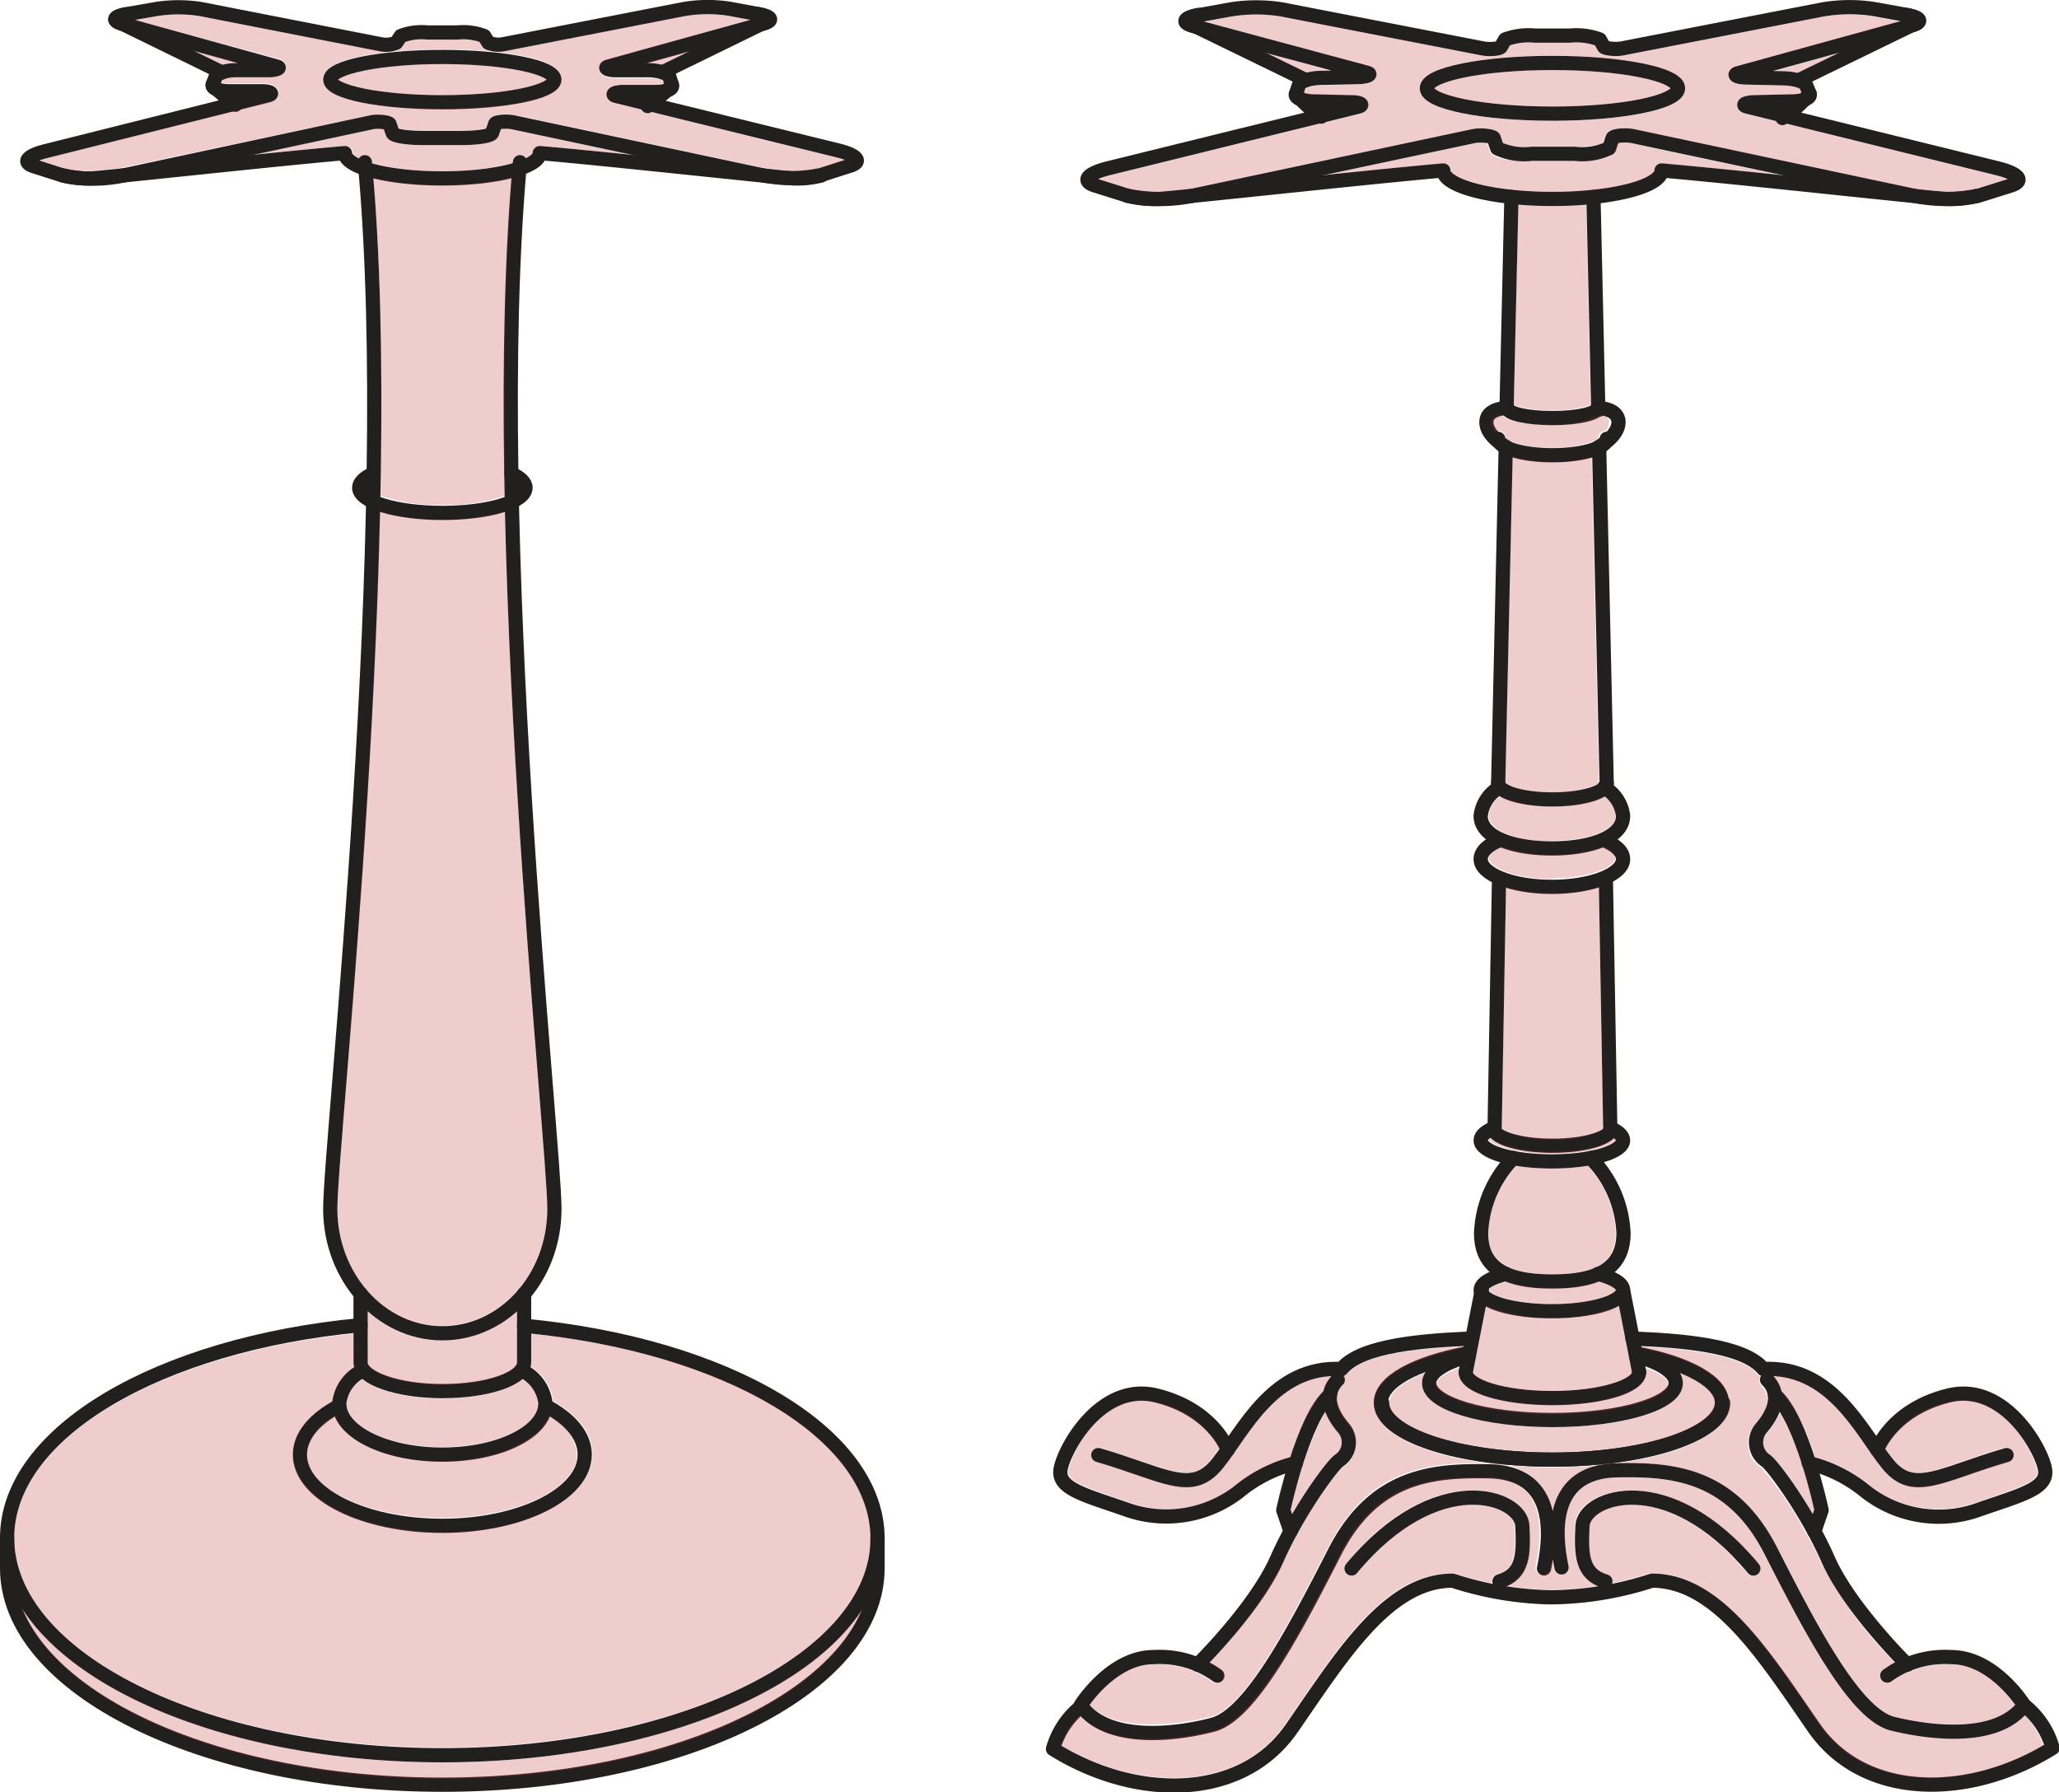 <svg xmlns="http://www.w3.org/2000/svg" viewBox="0 0 144.58 125.87"><defs><style>.cls-1{fill:none;stroke:#221f1f;stroke-linecap:round;stroke-linejoin:round;}.cls-2{fill:#c43939;opacity:0.25;}</style></defs><title>podstole_cl</title><g id="Layer_2" data-name="Layer 2"><g id="Layer_1-2" data-name="Layer 1"><path style="fill:none;stroke:#221f1f;stroke-linecap:round;stroke-linejoin:round;" d="M36.8,93.1c14.14,1.33,24.82,7.52,24.82,14.94,0,8.41-13.68,15.22-30.56,15.22S.5,116.45.5,108c0-7.42,10.68-13.61,24.82-14.94"/><path style="fill:none;stroke:#221f1f;stroke-linecap:round;stroke-linejoin:round;" d="M38.3,98.72c1.71.89,2.76,2.1,2.76,3.43,0,2.75-4.48,5-10,5s-10-2.23-10-5c0-1.33,1.05-2.53,2.76-3.43"/><path style="fill:none;stroke:#221f1f;stroke-linecap:round;stroke-linejoin:round;" d="M36.6,96.23a2.88,2.88,0,0,1,1.7,2.32c0,2-3.24,3.6-7.24,3.6s-7.24-1.61-7.24-3.6a2.89,2.89,0,0,1,1.65-2.3"/><path style="fill:none;stroke:#221f1f;stroke-linecap:round;stroke-linejoin:round;" d="M35.9,33.25c.63.29,1,.63,1,1,0,1-2.61,1.77-5.84,1.77s-5.84-.79-5.84-1.77c0-.37.37-.71,1-1"/><ellipse style="fill:none;stroke:#221f1f;stroke-linecap:round;stroke-linejoin:round;" cx="31.06" cy="5.59" rx="7.87" ry="1.59"/><path style="fill:none;stroke:#221f1f;stroke-linecap:round;stroke-linejoin:round;" d="M.5,108v2.12c0,8.4,13.68,15.21,30.56,15.21s30.56-6.81,30.56-15.21V108"/><path style="fill:none;stroke:#221f1f;stroke-linecap:round;stroke-linejoin:round;" d="M25.62,11.39C28,37.2,23.19,80.1,23.19,84.89s3.52,8.74,7.87,8.74,7.87-3.91,7.87-8.74-4.76-47.69-2.42-73.5"/><path style="fill:none;stroke:#221f1f;stroke-linecap:round;stroke-linejoin:round;" d="M48,.64,35.42,3.09A1.85,1.85,0,0,1,34.29,3L34,2.53a4.14,4.14,0,0,0-1.87-.25H30a4.08,4.08,0,0,0-1.86.25L27.83,3a1.85,1.85,0,0,1-1.13.1L14.12.64a10,10,0,0,0-3.19,0L8.86,1c-.92.17-1,.46-.27.67l10.84,3c.35.09,0,.25-.53.26l-2.33,0c-.7,0-1.32.22-1.42.45l-.21.55c-.1.25.39.46,1.11.48l2.37,0c.59,0,.82.19.39.29L3.22,10.61c-1.34.33-1.7.8-.82,1.07l2,.64a10.23,10.23,0,0,0,4.27,0L26.08,8.59c.48-.1,1.22,0,1.27.12l.22.63c.06.2,1,.35,2.17.35h2.64c1.16,0,2.11-.15,2.17-.35l.22-.63c0-.15.79-.22,1.27-.12l17.38,3.69a10.19,10.19,0,0,0,4.26,0l2-.64c.89-.27.52-.74-.81-1.07L43.31,6.75c-.43-.1-.2-.27.39-.29l2.37,0c.72,0,1.21-.23,1.11-.48L47,5.38c-.09-.23-.71-.43-1.42-.45l-2.32,0c-.58,0-.89-.17-.54-.26l10.84-3c.78-.21.65-.5-.27-.67L51.19.61A10,10,0,0,0,48,.64Z"/><path style="fill:none;stroke:#221f1f;stroke-linecap:round;stroke-linejoin:round;" d="M4.44,12.32a6.83,6.83,0,0,0,1.93.21c.62,0,13.14-1.38,17.85-1.78,0,1,3.06,1.78,6.84,1.78s6.84-.8,6.84-1.78c4.72.4,17.23,1.77,17.85,1.78a6.83,6.83,0,0,0,1.93-.21"/><path style="fill:none;stroke:#221f1f;stroke-linecap:round;stroke-linejoin:round;" d="M14.94,5.93c0,.12.75.78,1.59,1.43"/><path style="fill:none;stroke:#221f1f;stroke-linecap:round;stroke-linejoin:round;" d="M8.86,1c-.92.17-1,.46-.27.67l7,3.42"/><path style="fill:none;stroke:#221f1f;stroke-linecap:round;stroke-linejoin:round;" d="M46.51,5.08l7-3.42c.78-.21.65-.5-.27-.67"/><path style="fill:none;stroke:#221f1f;stroke-linecap:round;stroke-linejoin:round;" d="M45.48,7.45c.88-.68,1.75-1.39,1.7-1.52"/><path style="fill:none;stroke:#221f1f;stroke-linecap:round;stroke-linejoin:round;" d="M36.8,90.86v4.83c0,1.13-2.57,2-5.74,2s-5.74-.92-5.74-2V90.86"/><path style="fill:none;stroke:#221f1f;stroke-linecap:round;stroke-linejoin:round;" d="M75.89,119.75S78,116.37,81,116.37a6.89,6.89,0,0,1,4.48,1.3"/><path style="fill:none;stroke:#221f1f;stroke-linecap:round;stroke-linejoin:round;" d="M84.09,116.9s4.07-4,5.57-7.41,4-6.76,4.41-6.95a1.54,1.54,0,0,0,.26-2.27c-.78-.91-1.49-2.28-.39-3.38"/><path style="fill:none;stroke:#221f1f;stroke-linecap:round;stroke-linejoin:round;" d="M90.62,107.54l-.51-1.49s1.37-6.46,3.28-8.1"/><path style="fill:none;stroke:#221f1f;stroke-linecap:round;stroke-linejoin:round;" d="M91,102.74a10,10,0,0,0-4,2A8.33,8.33,0,0,1,79.07,106c-2.86-1-4.74-1.44-4.61-2.73S77.19,97,81.21,98s5,3.81,5,3.81"/><path style="fill:none;stroke:#221f1f;stroke-linecap:round;stroke-linejoin:round;" d="M103.36,94c-3.25.13-7.79.44-9.16,2.14-4.8-.26-6.88,4.35-8.7,6.63s-3.7.77-8.38-.59"/><path style="fill:none;stroke:#221f1f;stroke-linecap:round;stroke-linejoin:round;" d="M105.29,111.05c1.66-.49,1.71-1.85,1.61-3.9s-6-4.21-12,3"/><path style="fill:none;stroke:#221f1f;stroke-linecap:round;stroke-linejoin:round;" d="M109.65,110.07c-.83-4,.14-6.75,3.91-6.82s8,.2,10.78,5.65,5.91,11.5,8.57,12.15,7.34,1.23,9.22-1.3a5.83,5.83,0,0,1,2,3c-5.84,3.64-13.25,3.64-16.76-1.43S120.57,111,116,111a23.55,23.55,0,0,1-7,1.17h-.13A23.53,23.53,0,0,1,102,111c-4.55,0-7.8,5.33-11.31,10.39s-10.91,5.07-16.75,1.43a5.83,5.83,0,0,1,2-3c1.88,2.53,6.56,2,9.22,1.3s5.78-6.69,8.57-12.15,7-5.71,10.78-5.65,4.74,2.8,3.91,6.82"/><path style="fill:none;stroke:#221f1f;stroke-linecap:round;stroke-linejoin:round;" d="M142.13,119.75s-2.08-3.38-5.13-3.38a6.89,6.89,0,0,0-4.48,1.3"/><path style="fill:none;stroke:#221f1f;stroke-linecap:round;stroke-linejoin:round;" d="M133.93,116.9s-4.07-4-5.57-7.41-4-6.76-4.41-6.95a1.54,1.54,0,0,1-.26-2.27c.78-.91,1.49-2.28.39-3.38"/><path style="fill:none;stroke:#221f1f;stroke-linecap:round;stroke-linejoin:round;" d="M127.4,107.54l.51-1.49s-1.37-6.46-3.28-8.1"/><path style="fill:none;stroke:#221f1f;stroke-linecap:round;stroke-linejoin:round;" d="M127,102.74a10,10,0,0,1,4,2A8.33,8.33,0,0,0,139,106c2.86-1,4.74-1.44,4.61-2.73S140.83,97,136.81,98s-5,3.81-5,3.81"/><path style="fill:none;stroke:#221f1f;stroke-linecap:round;stroke-linejoin:round;" d="M114.63,94c3.25.13,7.82.44,9.19,2.14,4.8-.26,6.88,4.35,8.7,6.63s3.7.77,8.38-.59"/><path style="fill:none;stroke:#221f1f;stroke-linecap:round;stroke-linejoin:round;" d="M112.73,111.05c-1.66-.49-1.71-1.85-1.61-3.9s6-4.21,12,3"/><path style="fill:none;stroke:#221f1f;stroke-linecap:round;stroke-linejoin:round;" d="M121,98.5c0,2.2-5.35,4-11.95,4s-12-1.77-12-4"/><path style="fill:none;stroke:#221f1f;stroke-linecap:round;stroke-linejoin:round;" d="M114.91,95.05c3.61.68,6,2,6,3.45,0,2.2-5.35,4-11.95,4s-12-1.77-12-4c0-1.48,2.44-2.77,6-3.45"/><path style="fill:none;stroke:#221f1f;stroke-linecap:round;stroke-linejoin:round;" d="M114.88,95.22c1.71.47,2.79,1.15,2.79,1.91,0,1.43-3.88,2.59-8.66,2.59s-8.66-1.16-8.66-2.59c0-.76,1.08-1.44,2.79-1.91"/><path style="fill:none;stroke:#221f1f;stroke-linecap:round;stroke-linejoin:round;" d="M115.1,96.36c0,1-2.72,1.82-6.09,1.82s-6.09-.81-6.09-1.82"/><path style="fill:none;stroke:#221f1f;stroke-linecap:round;stroke-linejoin:round;" d="M112.21,89.46c1.08.28,1.76.68,1.76,1.14,0,.82-2.22,1.48-5,1.48s-5-.66-5-1.48c0-.46.68-.86,1.76-1.14"/><path style="fill:none;stroke:#221f1f;stroke-linecap:round;stroke-linejoin:round;" d="M113.12,79.24c.53.24.85.53.85.84,0,.82-2.22,1.48-5,1.48s-5-.66-5-1.48c0-.31.31-.59.84-.83"/><path style="fill:none;stroke:#221f1f;stroke-linecap:round;stroke-linejoin:round;" d="M113.14,79.23c0,.68-1.85,1.23-4.13,1.23s-4.13-.55-4.13-1.23"/><path style="fill:none;stroke:#221f1f;stroke-linecap:round;stroke-linejoin:round;" d="M112.63,59c.83.35,1.34.81,1.34,1.33,0,1.07-2.22,1.95-5,1.95s-5-.88-5-1.95c0-.52.51-1,1.34-1.33"/><path style="fill:none;stroke:#221f1f;stroke-linecap:round;stroke-linejoin:round;" d="M112.82,55c0,.63-1.7,1.14-3.81,1.14s-3.81-.51-3.81-1.14"/><path style="fill:none;stroke:#221f1f;stroke-linecap:round;stroke-linejoin:round;" d="M112.82,30.82c0,.64-1.7,1.15-3.81,1.15s-3.81-.51-3.81-1.15"/><path style="fill:none;stroke:#221f1f;stroke-linecap:round;stroke-linejoin:round;" d="M112.18,28.65c0,.39-1.42.71-3.17.71s-3.17-.32-3.17-.71"/><path style="fill:none;stroke:#221f1f;stroke-linecap:round;stroke-linejoin:round;" d="M112.64,55.29a2.66,2.66,0,0,1,1.33,2c0,1.48-2.22,2.29-5,2.29s-5-.81-5-2.29a2.66,2.66,0,0,1,1.33-2"/><path style="fill:none;stroke:#221f1f;stroke-linecap:round;stroke-linejoin:round;" d="M111.69,81.32A8,8,0,0,1,114,86.59c0,2.74-2.22,3.4-5,3.4s-5-.66-5-3.4a8,8,0,0,1,2.28-5.27"/><line style="fill:none;stroke:#221f1f;stroke-linecap:round;stroke-linejoin:round;" x1="105.26" y1="61.71" x2="104.95" y2="79.23"/><line style="fill:none;stroke:#221f1f;stroke-linecap:round;stroke-linejoin:round;" x1="105.73" y1="31.44" x2="105.2" y2="55.04"/><line style="fill:none;stroke:#221f1f;stroke-linecap:round;stroke-linejoin:round;" x1="106.13" y1="13.83" x2="105.79" y2="28.65"/><line style="fill:none;stroke:#221f1f;stroke-linecap:round;stroke-linejoin:round;" x1="112.76" y1="61.71" x2="113.07" y2="79.23"/><line style="fill:none;stroke:#221f1f;stroke-linecap:round;stroke-linejoin:round;" x1="112.29" y1="31.44" x2="112.82" y2="55.04"/><line style="fill:none;stroke:#221f1f;stroke-linecap:round;stroke-linejoin:round;" x1="111.89" y1="13.83" x2="112.23" y2="28.79"/><line style="fill:none;stroke:#221f1f;stroke-linecap:round;stroke-linejoin:round;" x1="102.92" y1="96.36" x2="104.05" y2="90.6"/><line style="fill:none;stroke:#221f1f;stroke-linecap:round;stroke-linejoin:round;" x1="113.97" y1="90.6" x2="115.1" y2="96.36"/><path style="fill:none;stroke:#221f1f;stroke-linecap:round;stroke-linejoin:round;" d="M105.84,28.65s-1.47,0-1.47,1,1.44,1.77,1.44,1.77"/><path style="fill:none;stroke:#221f1f;stroke-linecap:round;stroke-linejoin:round;" d="M112.18,28.65s1.47,0,1.47,1-1.44,1.77-1.44,1.77"/><ellipse style="fill:none;stroke:#221f1f;stroke-linecap:round;stroke-linejoin:round;" cx="109.01" cy="6.2" rx="8.82" ry="1.78"/><path style="fill:none;stroke:#221f1f;stroke-linecap:round;stroke-linejoin:round;" d="M128,.66,113.9,3.4c-.46.09-1.19,0-1.27-.11l-.3-.52a4.77,4.77,0,0,0-2.09-.27h-2.47a4.75,4.75,0,0,0-2.08.27l-.3.52c-.08.14-.81.2-1.27.11L90,.66a11.32,11.32,0,0,0-3.58,0l-2.32.42c-1,.19-1.17.51-.3.75L96,5.11c.39.11,0,.28-.6.3l-2.6.06c-.79,0-1.49.23-1.59.5L91,6.59c-.11.27.43.51,1.24.53l2.66.06c.66,0,.92.21.44.32L77.81,11.82c-1.49.37-1.9.9-.91,1.21l2.29.72A11.52,11.52,0,0,0,84,13.69l19.46-4.13c.54-.11,1.37,0,1.43.14l.24.71a4.49,4.49,0,0,0,2.43.39h3a4.49,4.49,0,0,0,2.43-.39l.24-.71c.06-.17.89-.25,1.43-.14l19.46,4.13a11.52,11.52,0,0,0,4.78.06l2.29-.72c1-.31.58-.84-.92-1.21L122.73,7.5c-.48-.11-.22-.3.44-.32l2.66-.06c.8,0,1.35-.26,1.24-.53L126.83,6c-.1-.27-.8-.48-1.59-.5l-2.6-.06c-.65,0-1-.19-.6-.3L134.18,1.8c.87-.24.73-.56-.3-.75L131.56.63A11.32,11.32,0,0,0,128,.66Z"/><path style="fill:none;stroke:#221f1f;stroke-linecap:round;stroke-linejoin:round;" d="M79.19,13.75a7.66,7.66,0,0,0,2.16.22c.69,0,14.71-1.54,20-2,0,1.1,3.43,2,7.66,2s7.66-.89,7.66-2c5.28.45,19.31,2,20,2a7.66,7.66,0,0,0,2.16-.22"/><path style="fill:none;stroke:#221f1f;stroke-linecap:round;stroke-linejoin:round;" d="M91,6.59a8,8,0,0,0,1.78,1.6"/><path style="fill:none;stroke:#221f1f;stroke-linecap:round;stroke-linejoin:round;" d="M84.14,1.05c-1,.19-1.17.51-.3.75l7.87,3.83"/><path style="fill:none;stroke:#221f1f;stroke-linecap:round;stroke-linejoin:round;" d="M126.31,5.63l7.87-3.83c.87-.24.73-.56-.3-.75"/><path style="fill:none;stroke:#221f1f;stroke-linecap:round;stroke-linejoin:round;" d="M125.16,8.29a8.71,8.71,0,0,0,1.91-1.7"/><path style="fill:#c43939;opacity:0.25;" d="M45.56,4.43a5,5,0,0,1,.9.12l2-1-3.22.88Zm81.86,97.89a10.37,10.37,0,0,1,3.93,2.05,7.9,7.9,0,0,0,7.43,1.14l1.28-.45c2-.7,3.07-1.1,3-1.76a7.71,7.71,0,0,0-2.83-4.14,3.92,3.92,0,0,0-3.31-.73,6.56,6.56,0,0,0-4.56,3.26c.19.26.37.51.55.74,1.13,1.42,2.11,1.17,5,.15.82-.28,1.74-.6,2.82-.91a.49.49,0,0,1,.62.34.51.51,0,0,1-.34.62c-1.06.31-2,.62-2.77.9a11.86,11.86,0,0,1-3.55.88,3.12,3.12,0,0,1-2.59-1.36c-.22-.27-.44-.58-.67-.91a.41.41,0,0,1-.14-.2l-.24-.34c-1.5-2.17-3.34-4.83-6.59-5a2.27,2.27,0,0,1,.59,1.08A12.54,12.54,0,0,1,127.42,102.32Zm-3.59-.82a.9.9,0,0,0,.32.58c.48.21,1.85,2,3.14,4.24l.1-.3A26,26,0,0,0,125,99.13a4.89,4.89,0,0,1-.88,1.46A1,1,0,0,0,123.83,101.5ZM31.06,123.76c-13.76,0-25.45-4.55-29.52-10.84,2.65,6.8,14.88,12,29.52,12s26.87-5.15,29.52-12C56.52,119.21,44.82,123.76,31.06,123.76ZM117.31,6.2c-.39-.48-3.35-1.29-8.3-1.29-5.1,0-8.09.85-8.32,1.33.23.39,3.22,1.24,8.32,1.24C114,7.48,116.92,6.68,117.31,6.2Zm-11.17,7.13h0a27,27,0,0,0,2.87.14,27,27,0,0,0,2.87-.14h0c2.84-.3,4.29-1,4.29-1.35a.46.46,0,0,1,.17-.36.48.48,0,0,1,.38-.13c2,.16,5.11.48,8.34.81l-10.57-2.25a2.79,2.79,0,0,0-.91,0l-.18.53c-.07.19-.25.73-2.91.73h-3c-2.66,0-2.84-.53-2.91-.73l-.18-.53a2.79,2.79,0,0,0-.91,0L93,12.3c3.23-.33,6.39-.65,8.34-.81a.48.48,0,0,1,.38.13.46.46,0,0,1,.17.36c0,.35,1.45,1,4.29,1.35ZM36.19,96l0,0a.45.45,0,0,0,.09-.24V92.08a7.72,7.72,0,0,1-10.48,0v3.61c0,.62,2.09,1.55,5.24,1.55C33.8,97.24,35.73,96.54,36.19,96ZM105.33,9.54l.19.56a7.47,7.47,0,0,0,2,.2h3a7.47,7.47,0,0,0,2-.2l.19-.56c.15-.43.76-.53,1.26-.53a4.77,4.77,0,0,1,.74.06l19.47,4.13.36.07c1.14.12,1.94.19,2.13.2h.14a7.49,7.49,0,0,0,1.89-.2l2.22-.69a4.69,4.69,0,0,0-.81-.27L125.45,8.69a.53.53,0,0,1-.29.1.51.51,0,0,1-.4-.2l0-.08L122.61,8c-.61-.15-.64-.53-.62-.69.06-.59.89-.61,1.17-.62l2.65-.06a2.93,2.93,0,0,0,.7-.1l-.15-.37A3.86,3.86,0,0,0,125.23,6l-2.6-.06c-.51,0-1.19-.09-1.25-.63,0-.11,0-.5.53-.65l11.55-3.15-2-.36a10.71,10.71,0,0,0-3.39,0L114,3.89s-1.46.23-1.79-.35l-.24-.4A7.47,7.47,0,0,0,110.24,3h-2.47a7.62,7.62,0,0,0-1.72.14l-.23.4c-.33.58-1.78.35-1.79.35L89.94,1.15a10.71,10.71,0,0,0-3.39,0l-2,.36L96.11,4.63c.55.15.55.54.53.65-.06.54-.74.61-1.25.63L92.79,6a2.38,2.38,0,0,0-1.18.25l-.1.3a2.85,2.85,0,0,0,.7.1l2.65.06c.27,0,1.11,0,1.17.62,0,.16,0,.54-.62.69L93,8.58a.52.52,0,0,1-.28.11l-.06,0L77.93,12.31a4.69,4.69,0,0,0-.81.27l2.22.69a7.49,7.49,0,0,0,1.89.2h.14c.19,0,1-.08,2.13-.2l.36-.07,19.47-4.13S105.07,8.77,105.33,9.54ZM99.69,6.2c0-2.22,8.37-2.29,9.32-2.29s9.32.07,9.32,2.29S110,8.48,109,8.48,99.69,8.42,99.69,6.2ZM92.77,5l.72,0L88.84,3.68,91.75,5.1A4.64,4.64,0,0,1,92.77,5ZM37.3,93.65v2a1.49,1.49,0,0,1,0,.36,3.17,3.17,0,0,1,1.54,2.38c1.78,1,2.77,2.31,2.77,3.72,0,3.07-4.61,5.48-10.5,5.48s-10.5-2.41-10.5-5.48c0-1.41,1-2.72,2.77-3.72a3.16,3.16,0,0,1,1.55-2.38,1.13,1.13,0,0,1-.06-.36v-2C11,95.09,1,101.1,1,108c0,8.12,13.49,14.72,30.06,14.72s30.06-6.6,30.06-14.72C61.12,101.1,51.14,95.09,37.3,93.65ZM27.83,8.55,28,9a6.75,6.75,0,0,0,1.75.17h2.64A6.75,6.75,0,0,0,34.13,9l.17-.47c.14-.42.7-.51,1.17-.51a4.32,4.32,0,0,1,.68.06l17.37,3.69.33.06c1,.1,1.73.17,1.89.17h.2a6,6,0,0,0,1.59-.17l1.84-.58-.58-.18L45.73,7.87a.57.57,0,0,1-.25.08.5.5,0,0,1-.4-.19l0-.06-1.86-.46c-.59-.15-.62-.52-.6-.67.06-.58.84-.6,1.1-.61l2.37,0a2.75,2.75,0,0,0,.55-.07l-.1-.26h0a.55.55,0,0,1-.22-.06,3.92,3.92,0,0,0-.75-.09l-2.33,0c-.27,0-1.09,0-1.16-.6a.6.6,0,0,1,.51-.65L52.64,1.39,51.1,1.11a9.5,9.5,0,0,0-3,0L35.52,3.58s-1.34.22-1.66-.34l-.2-.34a7,7,0,0,0-1.5-.12H30a7.07,7.07,0,0,0-1.5.12l-.2.34c-.31.56-1.64.34-1.66.34L14,1.13a9.22,9.22,0,0,0-3,0l-1.54.28L19.56,4.13a.59.59,0,0,1,.51.65c-.07.57-.89.59-1.16.6l-2.32,0a2.19,2.19,0,0,0-1,.22l-.07.19a2.77,2.77,0,0,0,.56.07l2.37,0c.26,0,1,0,1.1.61,0,.15,0,.52-.6.67l-2.13.53a.58.58,0,0,1-.27.09l-.05,0L3.34,11.09l-.59.18,1.84.58h0A6.64,6.64,0,0,0,6.28,12h.1c.16,0,.87-.07,1.89-.17l.33-.06L26,8.1S27.57,7.81,27.83,8.55Zm-5.14-3c0-2,7.51-2.1,8.37-2.1s8.37.06,8.37,2.1-7.51,2.09-8.37,2.09S22.69,7.62,22.69,5.59Zm.83,93.88a3.41,3.41,0,0,0-2,2.68c0,2.43,4.35,4.48,9.5,4.48s9.5-2,9.5-4.48a3.43,3.43,0,0,0-2-2.68c-.77,1.84-3.81,3.18-7.55,3.18S24.29,101.31,23.52,99.47Zm-7-95h.27l-3.24-.89,2.07,1A5.05,5.05,0,0,1,16.56,4.43Zm9.56,6.92v.1a18.57,18.57,0,0,0,4.94.58A18.57,18.57,0,0,0,36,11.45a.34.34,0,0,1,0-.1.49.49,0,0,1,.54-.45.47.47,0,0,1,.37.23c.29-.14.46-.27.48-.38a.52.52,0,0,1,.16-.37.58.58,0,0,1,.38-.13c1.55.13,3.94.37,6.47.63l-8.47-1.8a2.17,2.17,0,0,0-.76,0L35,9.5c-.07.21-.24.69-2.65.69H29.74c-2.41,0-2.57-.48-2.65-.69L27,9.07a2.22,2.22,0,0,0-.77,0l-8.46,1.8c2.52-.26,4.91-.5,6.46-.63a.57.57,0,0,1,.38.13.52.52,0,0,1,.16.37c0,.11.19.24.48.38a.47.47,0,0,1,.37-.23A.51.51,0,0,1,26.12,11.35ZM38.39,5.59c-.44-.41-2.9-1.1-7.33-1.1s-6.89.69-7.33,1.1c.44.4,2.9,1.09,7.33,1.09S38,6,38.39,5.59ZM31.06,13a21.69,21.69,0,0,1-4.85-.51c.51,6.23.62,13.38.51,20.71v0l0,1.62a12.83,12.83,0,0,0,4.37.64,12.83,12.83,0,0,0,4.37-.64c0-.54,0-1.07,0-1.61,0,0,0,0,0-.05-.12-7.33,0-14.48.5-20.7A21.69,21.69,0,0,1,31.06,13Zm5.6,83.85c-1.07.9-3.34,1.36-5.6,1.36s-4.53-.46-5.6-1.36a2.21,2.21,0,0,0-1.14,1.67c0,1.5,2.71,3.1,6.74,3.1s6.74-1.6,6.74-3.1A2.19,2.19,0,0,0,36.66,96.88Zm-5.6-3.75c4.06,0,7.37-3.7,7.37-8.24,0-1.07-.25-4.2-.6-8.54-.75-9.32-2-25-2.37-40.41a15.23,15.23,0,0,1-4.4.58,15.28,15.28,0,0,1-4.4-.58C26.31,51.3,25,67,24.29,76.35c-.35,4.33-.6,7.47-.6,8.54C23.69,89.43,27,93.13,31.06,93.13ZM125.25,5a4.57,4.57,0,0,1,1,.13l2.91-1.41L124.53,5ZM109,91.58c2.89,0,4.38-.72,4.46-1,0,0-.29-.34-1.22-.6a10.75,10.75,0,0,1-6.48,0c-.93.26-1.2.55-1.22.62C104.63,90.86,106.12,91.58,109,91.58Zm-6.58,4.85a.17.17,0,0,1,0-.07.09.09,0,0,1,0,0s0,0,0,0l.07-.31c-1.12.41-1.64.87-1.64,1.17,0,.86,3.18,2.1,8.16,2.1s8.16-1.24,8.16-2.1c0-.3-.52-.76-1.64-1.17l.06.31s0,0,0,0a.09.09,0,0,1,0,0,.17.17,0,0,1,0,.07v0c-.16,1.52-3.48,2.21-6.58,2.21s-6.42-.69-6.58-2.21Zm4.18-82.06-.31,14.08s0,0,0,0h0a9.78,9.78,0,0,0,5.4,0h0s0,0,0,0l-.31-14.08c-.79.07-1.6.1-2.4.1S107.4,14.44,106.61,14.37ZM92.94,97.69a2.27,2.27,0,0,1,.59-1.08c-3.23.16-5.09,2.82-6.59,5l-.24.34a.41.41,0,0,1-.14.2c-.23.33-.45.64-.67.91a3.12,3.12,0,0,1-2.59,1.36,11.86,11.86,0,0,1-3.55-.88c-.8-.28-1.71-.59-2.77-.9a.51.51,0,0,1-.34-.62.49.49,0,0,1,.62-.34c1.08.31,2,.63,2.82.91,2.92,1,3.9,1.27,5-.15.18-.23.36-.48.55-.75a6.53,6.53,0,0,0-4.56-3.25,3.92,3.92,0,0,0-3.31.73A7.71,7.71,0,0,0,75,103.3c-.07.66,1,1.06,3,1.76l1.28.45a7.9,7.9,0,0,0,7.43-1.14,10.37,10.37,0,0,1,3.93-2.05A12.54,12.54,0,0,1,92.94,97.69ZM109,100.22c-4.55,0-9.16-1.06-9.16-3.1a1.38,1.38,0,0,1,.2-.7c-1.69.67-2.49,1.45-2.49,2.08,0,1.64,4.7,3.47,11.45,3.47s11.45-1.83,11.45-3.47c0-.63-.8-1.41-2.49-2.08a1.38,1.38,0,0,1,.2.7C118.17,99.16,113.56,100.22,109,100.22Zm23.78,21.31c-2.91-.71-6.09-6.92-8.9-12.4-2.6-5.08-6.37-5.45-10.33-5.38a3.65,3.65,0,0,0-2.92,1.16c-.82,1-1,2.72-.5,5.06a.5.5,0,1,1-1,.2c-.06-.28-.11-.56-.15-.82,0,.26-.09.54-.15.82a.5.5,0,1,1-1-.2c.49-2.34.32-4-.5-5.06a3.67,3.67,0,0,0-2.92-1.16c-3.95-.06-7.73.29-10.33,5.38-2.81,5.48-6,11.69-8.9,12.4-2.09.52-7,1.38-9.4-1.08a5.46,5.46,0,0,0-1.3,2.13c5.13,3,12.28,3.53,15.75-1.49l.86-1.24c3.3-4.82,6.42-9.37,10.86-9.37a.45.45,0,0,1,.16,0,21.73,21.73,0,0,0,2.66.7s0,0,0,0a.49.49,0,0,1,.34-.62c1.19-.35,1.36-1.16,1.25-3.4,0-.4-.47-.94-1.43-1.26-2.23-.74-5.94.07-9.67,4.58a.5.5,0,0,1-.7.07.5.5,0,0,1-.07-.71c4-4.9,8.21-5.74,10.75-4.89,1.27.42,2.08,1.25,2.12,2.17.08,1.66.14,3.51-1.62,4.25a19.48,19.48,0,0,0,3.16.27h.13a19.51,19.51,0,0,0,3.17-.27c-1.76-.74-1.7-2.59-1.62-4.25,0-.92.85-1.75,2.12-2.17,2.54-.85,6.7,0,10.75,4.89a.5.5,0,1,1-.77.64c-3.73-4.51-7.44-5.32-9.67-4.58-1,.32-1.41.86-1.43,1.26-.11,2.24.06,3,1.25,3.4a.5.5,0,0,1,.34.62l0,0a22.26,22.26,0,0,0,2.67-.7.45.45,0,0,1,.16,0c4.44,0,7.56,4.55,10.86,9.37l.86,1.24c3.47,5,10.62,4.51,15.75,1.49a5.46,5.46,0,0,0-1.3-2.13C139.83,122.91,134.88,122.05,132.79,121.53ZM90.63,106l.1.3c1.29-2.21,2.66-4,3.15-4.24a1,1,0,0,0,.31-.58,1,1,0,0,0-.24-.91,4.89,4.89,0,0,1-.88-1.46A26,26,0,0,0,90.63,106ZM85,120.56c2.47-.6,5.67-6.86,8.25-11.88,2.86-5.6,7.11-6,11.23-5.93a4.57,4.57,0,0,1,3.69,1.54,4.32,4.32,0,0,1,.85,1.89,4.32,4.32,0,0,1,.85-1.89,4.57,4.57,0,0,1,3.69-1.54c4.1-.07,8.37.33,11.23,5.93,2.58,5,5.78,11.28,8.25,11.88,1.5.37,6.42,1.34,8.47-.85-.57-.79-2.28-2.84-4.5-2.84a6.61,6.61,0,0,0-4.15,1.17.48.48,0,0,1-.7,0,.5.5,0,0,1,0-.7,5.26,5.26,0,0,1,.89-.57,29.07,29.07,0,0,1-5.16-7c-.29-.66-.62-1.31-1-1.93h0a23.39,23.39,0,0,0-3.23-4.78,1.76,1.76,0,0,1-.86-1.22,2,2,0,0,1,.45-1.82c1-1.11,1.09-2,.41-2.7a.5.5,0,0,1,0-.66.54.54,0,0,1-.26-.16c-1.22-1.51-5.82-1.82-8.18-1.93l0,.13c3.93.78,6.19,2.19,6.19,3.88,0,2.91-6.41,4.47-12.45,4.47s-12.45-1.56-12.45-4.47c0-1.69,2.26-3.1,6.19-3.88l0-.13c-2.34.1-7,.42-8.18,1.93a.54.54,0,0,1-.26.16.5.5,0,0,1,0,.66c-.68.68-.54,1.59.41,2.7a2,2,0,0,1,.45,1.82,1.79,1.79,0,0,1-.89,1.24,23.2,23.2,0,0,0-3.2,4.76h0c-.33.63-.66,1.27-1,1.93a29.07,29.07,0,0,1-5.16,7,5.26,5.26,0,0,1,.89.57.51.51,0,0,1,0,.71.5.5,0,0,1-.71,0A6.53,6.53,0,0,0,81,116.87c-2.22,0-3.93,2-4.5,2.84C78.57,121.9,83.49,120.93,85,120.56Zm24-22.88c3.66,0,5.55-.91,5.59-1.31l-.93-4.68a12.64,12.64,0,0,1-9.32,0l-.93,4.68C103.46,96.77,105.35,97.68,109,97.68Zm0-36c2.72,0,4.45-.86,4.45-1.45,0-.24-.34-.54-.86-.79a11,11,0,0,1-7.18,0c-.52.25-.87.55-.87.79C104.55,60.87,106.29,61.73,109,61.73Zm0-2.64c2.58,0,4.45-.75,4.45-1.79a1.91,1.91,0,0,0-.78-1.33,9.84,9.84,0,0,1-7.34,0,1.93,1.93,0,0,0-.79,1.33C104.55,58.34,106.43,59.09,109,59.09Zm0-26.62a10.74,10.74,0,0,1-2.8-.35l-.51,22.8.09.09a.52.52,0,0,1,.06.13,7.38,7.38,0,0,0,3.16.54,6.77,6.77,0,0,0,3.18-.58.36.36,0,0,1,0-.09l.09-.09-.51-22.8A10.74,10.74,0,0,1,109,32.47Zm4.46,47.6a.5.5,0,0,0-.15-.14c-.8.8-2.93,1-4.31,1s-3.51-.23-4.31-1a.61.61,0,0,0-.15.15c.08.26,1.57,1,4.46,1S113.39,80.34,113.47,80.07ZM109,62.73a11.52,11.52,0,0,1-3.26-.45l-.3,17s0,0,0,0A6.82,6.82,0,0,0,109,80a6.57,6.57,0,0,0,3.57-.7,0,0,0,0,0,0,0l-.3-17A11.52,11.52,0,0,1,109,62.73Zm-3.32-31.94A2.67,2.67,0,0,0,106,31s0,0,0,0a8.16,8.16,0,0,0,2.93.44,7.66,7.66,0,0,0,3-.48l.29-.16,0-.06a.47.47,0,0,1,.5-.47h0a1,1,0,0,0,.27-.63.37.37,0,0,0-.1-.28,1,1,0,0,0-.53-.21.5.5,0,0,1-.24.09,7.27,7.27,0,0,1-3.27.58c-.89,0-2.75-.08-3.42-.69a1.23,1.23,0,0,0-.62.23.37.37,0,0,0-.1.28,1,1,0,0,0,.29.65h0A.49.49,0,0,1,105.69,30.79ZM109,89.49c3.12,0,4.45-.87,4.45-2.9a7.46,7.46,0,0,0-1.95-4.73,15.72,15.72,0,0,1-5,0,7.47,7.47,0,0,0-2,4.73C104.55,88.62,105.89,89.49,109,89.49Z"/></g></g></svg>